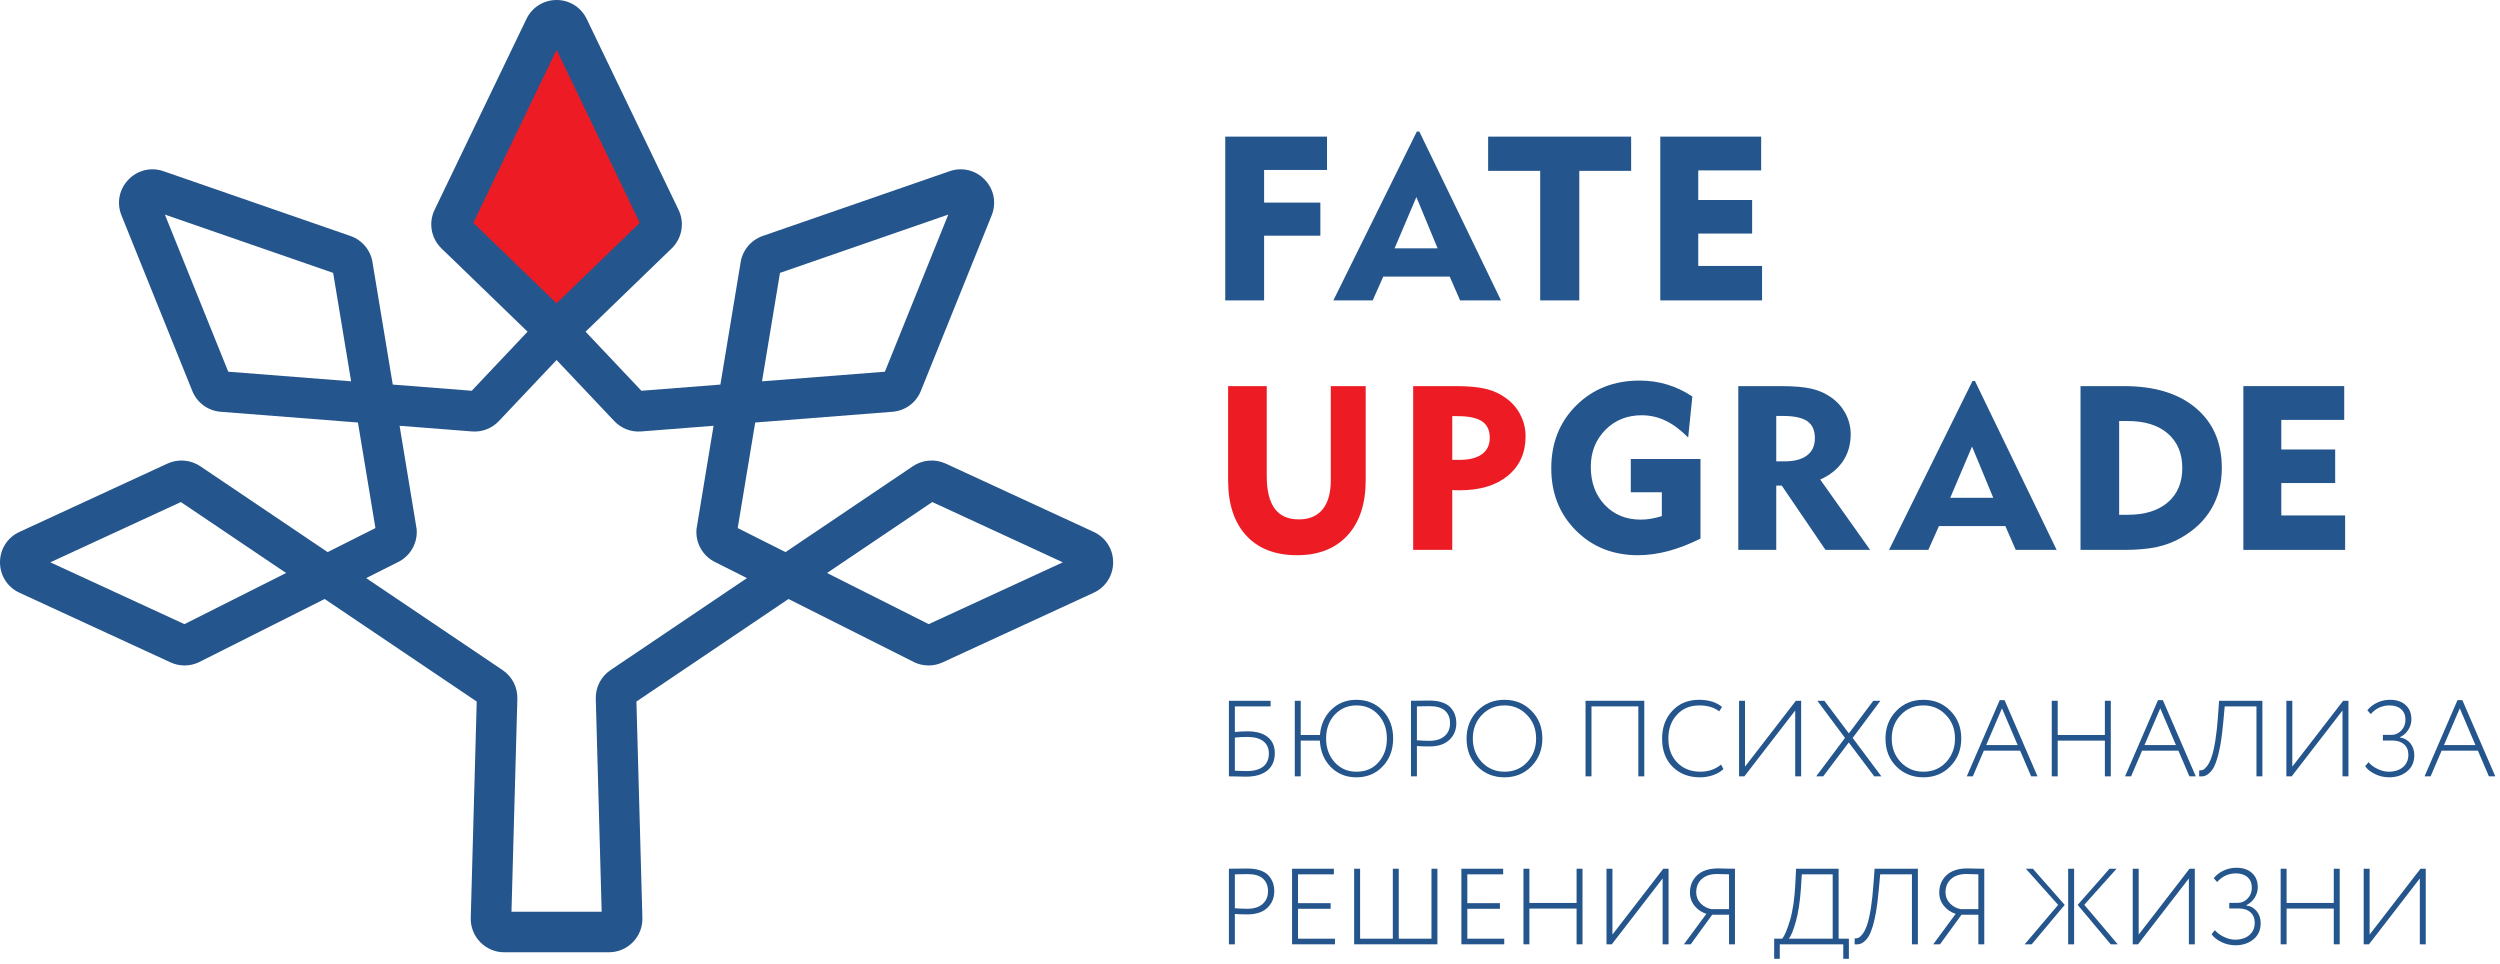 <?xml version="1.0" encoding="UTF-8"?> <svg xmlns="http://www.w3.org/2000/svg" width="441" height="170" viewBox="0 0 441 170" fill="none"><path d="M216.134 52.993V24.1H234.087V29.979H222.988V35.739H232.911V41.575H222.988V52.993H216.134Z" fill="#24558C"></path><path d="M246.004 43.808H253.596L249.85 34.76L246.004 43.808ZM235.205 52.993L249.929 23.204H250.368L264.774 52.993H257.561L255.729 48.788H244.013L242.138 52.993H235.205Z" fill="#24558C"></path><path d="M271.692 52.993V30.139H262.507V24.1H287.733V30.139H278.587V52.993H271.692Z" fill="#24558C"></path><path d="M292.876 52.993V24.1H310.669V30.06H299.572V35.281H309.076V41.199H299.572V46.914H310.829V52.993H292.876Z" fill="#24558C"></path><path d="M223.455 68.109V83.992C223.455 86.543 223.921 88.452 224.857 89.72C225.795 90.989 227.212 91.621 229.112 91.621C230.945 91.621 232.344 91.032 233.307 89.849C234.269 88.666 234.752 86.947 234.752 84.689V68.109H240.908V84.689C240.908 88.859 239.84 92.112 237.701 94.444C235.561 96.772 232.592 97.939 228.793 97.939C224.955 97.939 221.969 96.784 219.837 94.473C217.705 92.16 216.639 88.912 216.639 84.728V68.109H223.455Z" fill="#ED1C24"></path><path d="M257.115 73.41H256.179V81.121H257.434C259.175 81.121 260.503 80.787 261.419 80.116C262.336 79.445 262.795 78.478 262.795 77.216C262.795 75.903 262.343 74.938 261.439 74.328C260.536 73.716 259.095 73.41 257.115 73.41ZM249.284 97.002V68.109H256.718C259 68.109 260.815 68.277 262.158 68.608C263.498 68.94 264.69 69.499 265.724 70.282C266.799 71.067 267.634 72.045 268.224 73.221C268.816 74.396 269.112 75.641 269.112 76.957C269.112 79.88 268.071 82.198 265.994 83.91C263.914 85.626 261.094 86.483 257.535 86.483C257.162 86.483 256.883 86.478 256.696 86.473C256.511 86.464 256.339 86.454 256.179 86.442V97.002H249.284Z" fill="#ED1C24"></path><path d="M299.964 80.963V95.009C298.025 95.978 296.136 96.709 294.296 97.203C292.454 97.693 290.674 97.939 288.946 97.939C284.55 97.939 280.898 96.488 277.996 93.584C275.096 90.684 273.644 87.021 273.644 82.597C273.644 78.132 275.113 74.44 278.056 71.517C280.997 68.596 284.721 67.133 289.225 67.133C290.925 67.133 292.544 67.365 294.086 67.832C295.628 68.297 297.109 69 298.53 69.942L297.794 77.177C296.45 75.821 295.116 74.829 293.786 74.197C292.461 73.567 291.062 73.252 289.602 73.252C287.013 73.252 284.868 74.118 283.168 75.85C281.468 77.585 280.617 79.753 280.617 82.357C280.617 85.093 281.437 87.329 283.077 89.062C284.717 90.794 286.834 91.662 289.422 91.662C290.021 91.662 290.626 91.609 291.237 91.504C291.846 91.397 292.485 91.244 293.149 91.043V86.841H287.672V80.963H299.964Z" fill="#24558C"></path><path d="M314.468 73.372H313.331V81.382H314.785C316.527 81.382 317.856 81.029 318.772 80.325C319.687 79.623 320.145 78.61 320.145 77.297C320.145 75.914 319.699 74.915 318.811 74.299C317.921 73.68 316.473 73.372 314.468 73.372ZM306.635 97.002V68.109H314.069C316.445 68.109 318.289 68.266 319.597 68.579C320.905 68.891 322.064 69.412 323.075 70.142C324.149 70.912 324.985 71.865 325.575 73.001C326.167 74.137 326.464 75.336 326.464 76.6C326.464 78.42 326 80.012 325.077 81.382C324.153 82.751 322.821 83.819 321.081 84.588L329.891 97.002H322.019L314.305 85.665H313.331V97.002H306.635Z" fill="#24558C"></path><path d="M344.02 87.817H351.614L347.867 78.769L344.02 87.817ZM333.222 97.002L347.947 67.213H348.384L362.792 97.002H355.579L353.744 92.797H342.03L340.156 97.002H333.222Z" fill="#24558C"></path><path d="M373.819 90.808H375.333C378.347 90.808 380.705 90.076 382.405 88.613C384.105 87.153 384.956 85.132 384.956 82.555C384.956 79.978 384.105 77.953 382.405 76.48C380.705 75.004 378.347 74.268 375.333 74.268H373.819V90.808ZM367.004 97.002V68.109H374.675C380.068 68.109 384.291 69.4 387.347 71.976C390.403 74.553 391.929 78.077 391.929 82.555C391.929 85.24 391.324 87.62 390.119 89.7C388.909 91.78 387.135 93.488 384.797 94.829C383.468 95.603 382.023 96.156 380.463 96.493C378.901 96.832 376.973 97.002 374.675 97.002H367.004Z" fill="#24558C"></path><path d="M395.728 97.002V68.109H413.521V74.069H402.422V79.29H411.925V85.208H402.422V90.924H413.68V97.002H395.728Z" fill="#24558C"></path><path d="M82.952 39.318L98.028 53.767L98.238 53.958L98.45 53.767L113.525 39.318L98.239 7.831L82.952 39.318Z" fill="#ED1C24"></path><path d="M163.825 110.1L145.889 101.077L164.453 88.56L187.483 99.193L163.825 110.1ZM107.699 118.204C106.012 119.343 105.039 121.236 105.096 123.268L106.134 160.827H98.179H90.225L91.262 123.268C91.319 121.236 90.346 119.343 88.658 118.204L64.594 101.977L70.113 99.2C72.369 98.145 73.723 95.788 73.491 93.3L70.486 75.108L83.252 76.106C85.04 76.248 86.773 75.579 88.005 74.273L98.179 63.505L108.353 74.273C109.585 75.579 111.319 76.248 113.106 76.106L125.872 75.108L122.867 93.3C122.635 95.788 123.99 98.145 126.245 99.2L131.764 101.977L107.699 118.204ZM83.496 39.305L98.179 8.793L112.862 39.305L98.381 53.308L98.178 53.492L97.977 53.308L83.496 39.305ZM32.533 110.1L8.876 99.193L31.905 88.56L50.468 101.077L32.533 110.1ZM40.264 65.569L29.084 37.853L58.768 48.136L61.938 67.265L40.264 65.569ZM137.589 48.136L167.275 37.853L156.095 65.569L134.42 67.265L137.589 48.136ZM192.927 93.829L166.813 81.773C164.948 80.915 162.735 81.093 161.036 82.239L138.564 97.392L130.132 93.151L133.217 74.532L157.42 72.638C159.671 72.464 161.595 71.053 162.439 68.957L174.928 37.995C175.805 35.819 175.347 33.412 173.729 31.712C172.112 30.012 169.728 29.433 167.515 30.201L134.544 41.623C132.407 42.364 130.879 44.269 130.611 46.501L127.076 67.84L113.144 68.93L103.294 58.507L118.48 43.821C120.314 42.047 120.803 39.311 119.696 37.012L103.495 3.347C102.502 1.285 100.466 0.003 98.179 -0C95.892 0.003 93.856 1.285 92.863 3.347L76.662 37.012C75.555 39.311 76.044 42.047 77.878 43.821L93.064 58.507L83.214 68.93L69.282 67.84L65.746 46.501C65.479 44.269 63.951 42.364 61.815 41.623L28.843 30.201C26.63 29.433 24.246 30.012 22.629 31.712C21.012 33.412 20.552 35.819 21.43 37.995L33.919 68.957C34.764 71.053 36.687 72.464 38.938 72.638L63.142 74.532L66.226 93.151L57.795 97.392L35.322 82.239C33.622 81.093 31.41 80.915 29.544 81.773L3.432 93.829C1.315 94.806 0 96.862 0 99.193C0.001 101.527 1.317 103.583 3.435 104.56L30.086 116.845C31.634 117.56 33.416 117.569 34.974 116.872L57.268 105.663L84.094 123.752L83.041 161.907C82.996 163.516 83.59 165.036 84.712 166.189C85.833 167.343 87.337 167.979 88.946 167.979H98.179H107.412C109.021 167.979 110.525 167.343 111.647 166.189C112.768 165.036 113.362 163.516 113.317 161.907L112.264 123.752L139.089 105.663L161.384 116.872C162.943 117.569 164.724 117.56 166.272 116.845L192.923 104.56C195.041 103.583 196.357 101.527 196.357 99.193C196.357 96.862 195.043 94.806 192.927 93.829Z" fill="#24558C"></path><path d="M220.039 129.996C219.225 129.996 218.489 130.035 217.829 130.111V135.959C219.085 135.996 219.784 136.016 219.925 136.016C221.207 136.016 222.177 135.749 222.839 135.215C223.499 134.683 223.829 133.915 223.829 132.911C223.829 131.984 223.504 131.267 222.859 130.759C222.211 130.251 221.269 129.996 220.039 129.996ZM216.781 136.948V123.617H224.133V124.607H217.829V129.121C218.604 129.044 219.353 129.007 220.076 129.007C221.612 129.007 222.797 129.343 223.629 130.016C224.46 130.689 224.876 131.635 224.876 132.853C224.876 134.187 224.431 135.212 223.544 135.929C222.655 136.647 221.397 137.005 219.772 137.005C219.555 137.005 219.004 136.993 218.115 136.967C217.671 136.955 217.225 136.948 216.781 136.948Z" fill="#24558C"></path><path d="M233.924 130.281C233.924 131.945 234.431 133.343 235.447 134.472C236.45 135.577 237.727 136.129 239.274 136.129C240.9 136.129 242.195 135.577 243.16 134.472C244.151 133.368 244.646 131.971 244.646 130.281C244.646 128.581 244.144 127.184 243.142 126.092C242.138 124.988 240.848 124.436 239.274 124.436C237.727 124.436 236.443 124.988 235.427 126.092C234.426 127.184 233.924 128.581 233.924 130.281ZM229.448 136.948H228.4V123.617H229.448V129.653H232.838C232.978 127.864 233.638 126.385 234.818 125.216C236.012 124.036 237.491 123.445 239.256 123.445C241.147 123.445 242.704 124.087 243.922 125.368C245.14 126.639 245.751 128.276 245.751 130.281C245.751 132.251 245.14 133.883 243.922 135.177C242.704 136.472 241.147 137.12 239.256 137.12C237.466 137.12 235.968 136.517 234.76 135.311C233.567 134.092 232.92 132.536 232.819 130.644H229.448V136.948Z" fill="#24558C"></path><path d="M252.246 124.568C251.827 124.568 251.058 124.581 249.942 124.606V130.588C250.855 130.65 251.579 130.681 252.112 130.681C253.28 130.681 254.184 130.404 254.826 129.845C255.467 129.286 255.788 128.529 255.788 127.578C255.788 126.638 255.492 125.902 254.903 125.368C254.312 124.834 253.426 124.568 252.246 124.568ZM249.942 131.596V136.948H248.894V123.617C249.412 123.617 249.954 123.61 250.512 123.597C251.071 123.584 251.616 123.578 252.15 123.578C253.039 123.578 253.803 123.693 254.446 123.921C255.087 124.149 255.578 124.461 255.92 124.853C256.264 125.248 256.511 125.67 256.664 126.12C256.816 126.572 256.894 127.062 256.894 127.597C256.894 128.752 256.494 129.717 255.692 130.492C254.879 131.278 253.699 131.673 252.15 131.673C251.274 131.673 250.538 131.646 249.942 131.596Z" fill="#24558C"></path><path d="M259.807 130.281C259.807 131.933 260.34 133.324 261.407 134.453C262.487 135.571 263.813 136.129 265.387 136.129C267.012 136.129 268.345 135.571 269.387 134.453C270.44 133.324 270.968 131.933 270.968 130.281C270.968 128.593 270.427 127.203 269.349 126.112C268.281 124.993 266.961 124.436 265.387 124.436C263.8 124.436 262.473 124.993 261.407 126.112C260.34 127.216 259.807 128.607 259.807 130.281ZM258.701 130.281C258.701 128.34 259.337 126.715 260.607 125.407C261.876 124.099 263.469 123.445 265.387 123.445C267.292 123.445 268.88 124.092 270.149 125.388C271.431 126.671 272.072 128.301 272.072 130.281C272.072 132.225 271.431 133.857 270.149 135.177C268.88 136.472 267.292 137.12 265.387 137.12C263.483 137.12 261.888 136.479 260.607 135.196C259.337 133.915 258.701 132.276 258.701 130.281Z" fill="#24558C"></path><path d="M290.051 136.948H289.003V124.606H280.737V136.948H279.689V123.617H290.051V136.948Z" fill="#24558C"></path><path d="M303.592 134.872L304.011 135.653C303.553 136.111 302.953 136.469 302.211 136.729C301.468 136.989 300.689 137.12 299.877 137.12C297.897 137.12 296.285 136.497 295.041 135.253C293.809 134.023 293.193 132.365 293.193 130.281C293.193 128.315 293.789 126.689 294.984 125.407C296.176 124.099 297.759 123.445 299.725 123.445C301.415 123.445 302.76 123.864 303.764 124.703L303.268 125.484C302.367 124.784 301.191 124.436 299.745 124.436C298.119 124.436 296.805 124.988 295.801 126.092C294.799 127.172 294.299 128.568 294.299 130.281C294.299 132.021 294.817 133.432 295.859 134.511C296.9 135.589 298.265 136.129 299.955 136.129C301.351 136.129 302.564 135.711 303.592 134.872Z" fill="#24558C"></path><path d="M316.675 125.33L307.706 136.948H306.772V123.617H307.82V135.234L316.79 123.617H317.723V136.948H316.675V125.33Z" fill="#24558C"></path><path d="M330.446 123.617H331.704L326.808 130.168L331.875 136.948H330.616L326.123 130.968L321.608 136.948H320.371L325.455 130.168L320.58 123.617H321.819L326.142 129.368L330.446 123.617Z" fill="#24558C"></path><path d="M333.703 130.281C333.703 131.933 334.235 133.324 335.303 134.453C336.381 135.571 337.708 136.129 339.283 136.129C340.909 136.129 342.24 135.571 343.283 134.453C344.336 133.324 344.863 131.933 344.863 130.281C344.863 128.593 344.324 127.203 343.244 126.112C342.179 124.993 340.857 124.436 339.283 124.436C337.695 124.436 336.369 124.993 335.303 126.112C334.235 127.216 333.703 128.607 333.703 130.281ZM332.599 130.281C332.599 128.34 333.232 126.715 334.503 125.407C335.772 124.099 337.365 123.445 339.283 123.445C341.187 123.445 342.775 124.092 344.044 125.388C345.327 126.671 345.968 128.301 345.968 130.281C345.968 132.225 345.327 133.857 344.044 135.177C342.775 136.472 341.187 137.12 339.283 137.12C337.379 137.12 335.785 136.479 334.503 135.196C333.232 133.915 332.599 132.276 332.599 130.281Z" fill="#24558C"></path><path d="M355.911 131.424L353.148 124.949L350.37 131.424H355.911ZM348.007 136.948H346.94L352.75 123.502H353.606L359.415 136.948H358.292L356.348 132.416H349.95L348.007 136.948Z" fill="#24558C"></path><path d="M372.346 136.948H371.3V130.644H362.978V136.948H361.93V123.617H362.978V129.653H371.3V123.617H372.346V136.948Z" fill="#24558C"></path><path d="M383.831 131.424L381.071 124.949L378.289 131.424H383.831ZM375.927 136.948H374.861L380.671 123.502H381.528L387.335 136.948H386.212L384.269 132.416H377.869L375.927 136.948Z" fill="#24558C"></path><path d="M399.085 136.948H398.04V124.606H392.439L392.211 127.12C391.919 130.485 391.468 132.961 390.86 134.549C390.619 135.234 390.313 135.768 389.945 136.148C389.615 136.504 389.297 136.736 388.992 136.844C388.688 136.95 388.332 136.986 387.927 136.948L387.944 135.9C388.212 135.913 388.44 135.876 388.631 135.786C388.82 135.697 389.044 135.494 389.297 135.177C389.588 134.809 389.849 134.308 390.077 133.672C390.624 132.124 391.019 129.661 391.259 126.282L391.448 123.617H399.085V136.948Z" fill="#24558C"></path><path d="M413.219 125.33L404.25 136.948H403.316V123.617H404.363V135.234L413.332 123.617H414.267V136.948H413.219V125.33Z" fill="#24558C"></path><path d="M421.427 137.12C420.565 137.12 419.739 136.929 418.951 136.548C418.151 136.155 417.575 135.692 417.219 135.157L417.808 134.453C418.228 134.949 418.775 135.352 419.447 135.663C420.12 135.975 420.755 136.129 421.352 136.129C422.405 136.129 423.249 135.86 423.885 135.32C424.519 134.78 424.837 134.048 424.837 133.12C424.837 132.359 424.584 131.752 424.076 131.301C423.568 130.851 422.875 130.625 421.999 130.625H420.341V129.635H421.884C422.52 129.635 423.084 129.38 423.58 128.872C424.076 128.365 424.323 127.731 424.323 126.969C424.323 126.169 424.069 125.547 423.56 125.103C423.053 124.657 422.373 124.436 421.524 124.436C420.215 124.436 419.109 124.943 418.208 125.959L417.6 125.292C418.056 124.721 418.637 124.271 419.341 123.94C420.047 123.611 420.799 123.445 421.599 123.445C422.753 123.445 423.671 123.753 424.352 124.368C425.029 124.984 425.371 125.827 425.371 126.892C425.371 127.54 425.191 128.152 424.828 128.729C424.465 129.308 423.973 129.743 423.352 130.035V130.092C424.127 130.207 424.743 130.553 425.2 131.131C425.655 131.708 425.883 132.403 425.883 133.215C425.883 134.423 425.459 135.373 424.608 136.073C423.757 136.771 422.696 137.12 421.427 137.12Z" fill="#24558C"></path><path d="M436.664 131.424L433.903 124.949L431.121 131.424H436.664ZM428.759 136.948H427.693L433.503 123.502H434.36L440.169 136.948H439.044L437.101 132.416H430.704L428.759 136.948Z" fill="#24558C"></path><path d="M220.133 154.195C219.715 154.195 218.947 154.208 217.829 154.233V160.215C218.743 160.277 219.468 160.31 220 160.31C221.169 160.31 222.072 160.031 222.715 159.472C223.356 158.914 223.676 158.158 223.676 157.206C223.676 156.266 223.381 155.529 222.791 154.995C222.201 154.463 221.313 154.195 220.133 154.195ZM217.829 161.223V166.576H216.781V153.244C217.303 153.244 217.841 153.237 218.4 153.224C218.959 153.212 219.505 153.206 220.039 153.206C220.927 153.206 221.692 153.32 222.333 153.548C222.975 153.776 223.467 154.088 223.809 154.481C224.152 154.875 224.4 155.297 224.552 155.748C224.704 156.199 224.781 156.691 224.781 157.224C224.781 158.379 224.381 159.345 223.581 160.119C222.769 160.907 221.587 161.3 220.039 161.3C219.163 161.3 218.425 161.273 217.829 161.223Z" fill="#24558C"></path><path d="M235.486 166.576H227.923V153.244H235.295V154.233H228.971V159.319H234.723V160.31H228.971V165.585H235.486V166.576Z" fill="#24558C"></path><path d="M253.56 166.576H238.873V153.244H239.921V165.585H245.693V153.244H246.74V165.585H252.512V153.244H253.56V166.576Z" fill="#24558C"></path><path d="M265.348 166.576H257.787V153.244H265.159V154.233H258.835V159.319H264.586V160.31H258.835V165.585H265.348V166.576Z" fill="#24558C"></path><path d="M279.156 166.576H278.109V160.272H269.786V166.576H268.738V153.244H269.786V159.28H278.109V153.244H279.156V166.576Z" fill="#24558C"></path><path d="M293.288 154.957L284.319 166.576H283.386V153.244H284.434V164.861L293.403 153.244H294.336V166.576H293.288V154.957Z" fill="#24558C"></path><path d="M301.896 160.367H305.001V154.233C303.935 154.195 303.237 154.176 302.907 154.176C301.737 154.176 300.831 154.472 300.183 155.063C299.535 155.653 299.212 156.431 299.212 157.396C299.212 158.157 299.477 158.818 300.011 159.376C300.557 159.923 301.185 160.252 301.896 160.367ZM306.049 166.576H305.001V161.357H302.031L298.24 166.576H297.04L301.003 161.204C300.177 160.937 299.489 160.475 298.945 159.815C298.387 159.141 298.107 158.355 298.107 157.452C298.107 156.208 298.533 155.187 299.383 154.387C300.247 153.587 301.484 153.187 303.096 153.187C303.173 153.187 303.68 153.199 304.621 153.224C305.091 153.237 305.567 153.244 306.049 153.244V166.576Z" fill="#24558C"></path><path d="M317.839 154.233L317.685 156.672C317.521 159.084 317.216 161.065 316.772 162.613C316.34 164.137 315.935 165.128 315.552 165.585H323.287V154.233H317.839ZM313.952 169.128H312.964V165.585H314.392C314.823 165.027 315.279 163.941 315.763 162.328C316.257 160.639 316.568 158.5 316.696 155.911L316.829 153.244H324.335V165.585H326.143V169.128H325.152V166.576H313.952V169.128Z" fill="#24558C"></path><path d="M338.313 166.576H337.265V154.233H331.666L331.437 156.746C331.145 160.112 330.694 162.589 330.084 164.176C329.844 164.861 329.538 165.395 329.17 165.776C328.84 166.131 328.522 166.362 328.218 166.47C327.913 166.578 327.558 166.613 327.15 166.576L327.17 165.528C327.437 165.541 327.665 165.502 327.856 165.413C328.048 165.325 328.269 165.121 328.522 164.804C328.814 164.436 329.076 163.934 329.304 163.3C329.85 161.75 330.244 159.288 330.484 155.91L330.676 153.244H338.313V166.576Z" fill="#24558C"></path><path d="M345.874 160.367H348.979V154.233C347.912 154.195 347.215 154.176 346.884 154.176C345.715 154.176 344.808 154.472 344.16 155.063C343.512 155.653 343.188 156.431 343.188 157.396C343.188 158.157 343.455 158.818 343.988 159.376C344.535 159.923 345.163 160.252 345.874 160.367ZM350.027 166.576H348.979V161.357H346.008L342.218 166.576H341.018L344.979 161.204C344.155 160.937 343.467 160.475 342.923 159.815C342.364 159.141 342.084 158.355 342.084 157.452C342.084 156.208 342.511 155.187 343.36 154.387C344.224 153.587 345.462 153.187 347.074 153.187C347.151 153.187 347.658 153.199 348.598 153.224C349.068 153.237 349.544 153.244 350.027 153.244V166.576Z" fill="#24558C"></path><path d="M372.119 153.244H373.359L367.663 159.606L373.567 166.576H372.329L366.501 159.624L372.119 153.244ZM365.872 166.576H364.824V153.244H365.872V166.576ZM357.149 166.576L363.053 159.624L357.359 153.244H358.597L364.216 159.624L358.387 166.576H357.149Z" fill="#24558C"></path><path d="M386.117 154.957L377.148 166.576H376.215V153.244H377.263V164.861L386.232 153.244H387.165V166.576H386.117V154.957Z" fill="#24558C"></path><path d="M394.327 166.747C393.464 166.747 392.638 166.556 391.851 166.176C391.051 165.781 390.474 165.319 390.119 164.785L390.708 164.08C391.127 164.576 391.674 164.979 392.347 165.289C393.021 165.601 393.654 165.757 394.252 165.757C395.306 165.757 396.15 165.487 396.786 164.947C397.419 164.407 397.736 163.675 397.736 162.747C397.736 161.985 397.483 161.379 396.974 160.928C396.467 160.477 395.775 160.252 394.898 160.252H393.242V159.261H394.784C395.419 159.261 395.983 159.008 396.481 158.5C396.974 157.992 397.223 157.357 397.223 156.596C397.223 155.796 396.968 155.173 396.46 154.729C395.954 154.284 395.272 154.063 394.423 154.063C393.115 154.063 392.01 154.571 391.108 155.585L390.499 154.919C390.956 154.348 391.536 153.897 392.242 153.567C392.947 153.237 393.698 153.072 394.498 153.072C395.654 153.072 396.571 153.38 397.251 153.995C397.93 154.611 398.271 155.453 398.271 156.519C398.271 157.167 398.088 157.779 397.728 158.357C397.366 158.935 396.872 159.369 396.251 159.661V159.719C397.026 159.833 397.642 160.18 398.099 160.757C398.556 161.335 398.784 162.029 398.784 162.843C398.784 164.049 398.358 165.001 397.508 165.7C396.656 166.397 395.596 166.747 394.327 166.747Z" fill="#24558C"></path><path d="M412.725 166.576H411.677V160.272H403.355V166.576H402.307V153.244H403.355V159.28H411.677V153.244H412.725V166.576Z" fill="#24558C"></path><path d="M426.857 154.957L417.886 166.576H416.953V153.244H418.001V164.861L426.972 153.244H427.904V166.576H426.857V154.957Z" fill="#24558C"></path></svg> 